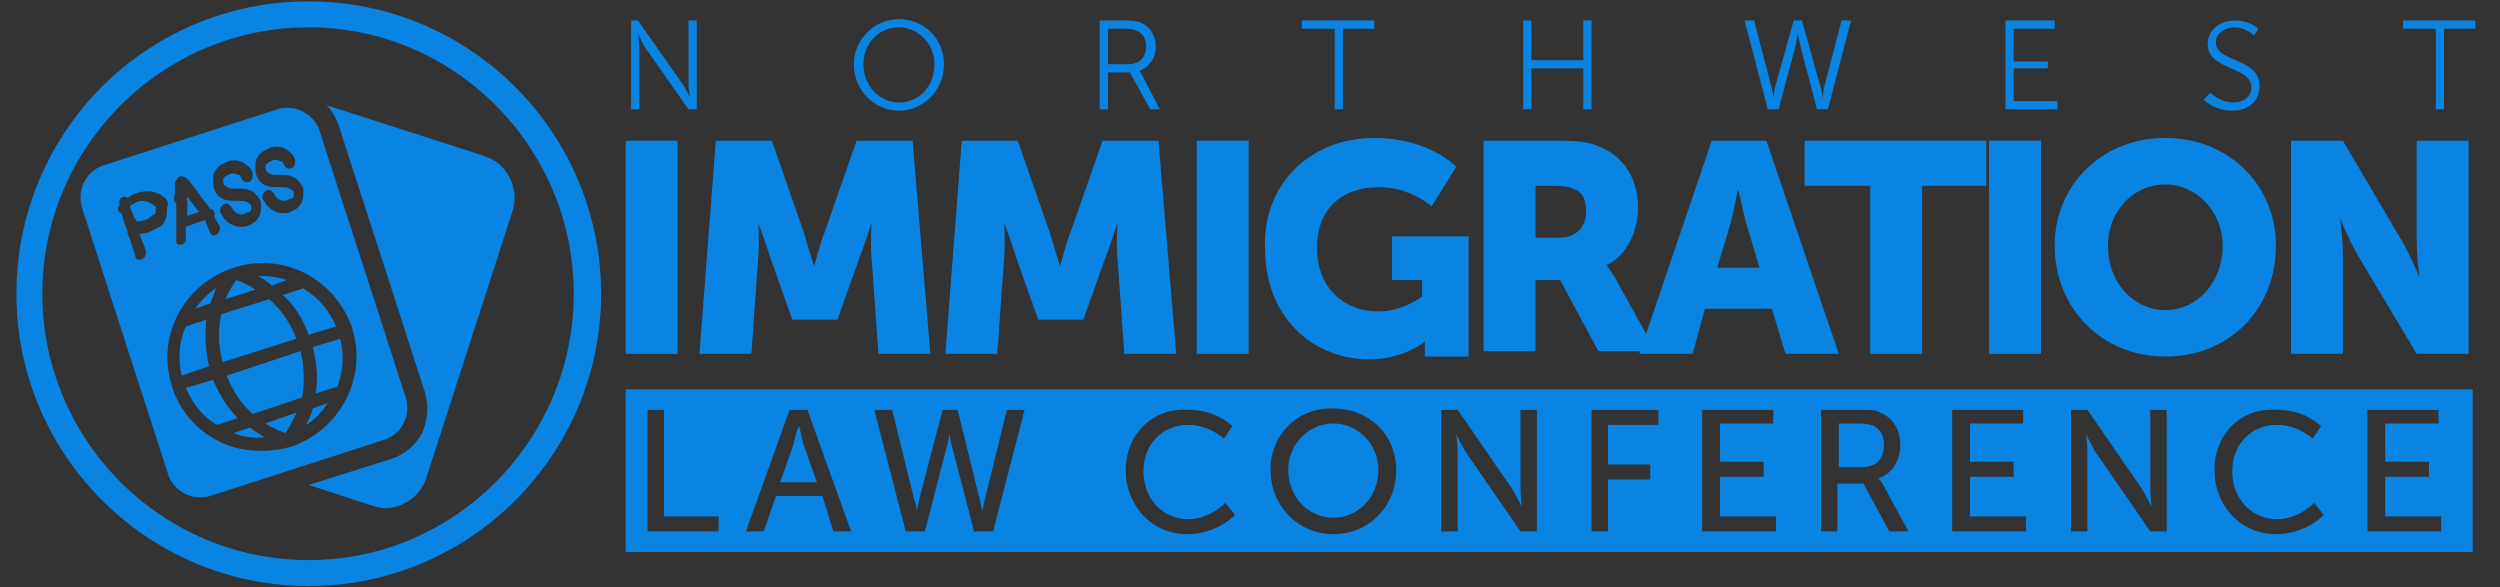 <?xml version="1.0" encoding="utf-8"?>
<!-- Generator: Adobe Illustrator 24.3.0, SVG Export Plug-In . SVG Version: 6.00 Build 0)  -->
<svg version="1.1" id="Layer_1" xmlns="http://www.w3.org/2000/svg" xmlns:xlink="http://www.w3.org/1999/xlink" x="0px" y="0px"
	 viewBox="0 0 183 43" style="enable-background:new 0 0 183 43;" xml:space="preserve">
<rect x="0" y="0" width="183" height="43" fill="#333333" stroke="none"/>
<style type="text/css">
	.st0{fill:#FFFFFF;}
	.st1{fill:none;}
	.st2{fill:#0984E3;}
</style>
<path class="st0" d="M22.6,22.9"/>
<path class="st1" d="M96.9,9.9h3.7v3h-3.7V9.9z M148.7,9.9h3.7v3h-3.7V9.9z M48.9,9.9h3.9v15.9h-3.9V9.9z M56.1,14.3h3.7v1
	c0,0.4,0,0.7,0,0.7h0c0.5-0.8,1.6-2,3.4-2c1.4,0,2.6,0.6,3.2,1.9h0c0.6-1,2-1.9,3.7-1.9c2.1,0,3.7,1.1,3.7,4.3v7.4h-3.8V19
	c0-0.8-0.2-1.4-0.9-1.4c-1.2,0-1.9,0.9-2.1,2.2c-0.1,0.4-0.1,0.9-0.1,1.3v4.7H63V19c0-0.8-0.2-1.4-0.9-1.4c-1.2,0-1.8,0.8-2.1,2.1
	C60,20,59.9,20.5,59.9,21v4.7h-3.8V14.3z M76.5,14.3h3.7v1c0,0.4,0,0.7,0,0.7h0c0.5-0.8,1.6-2,3.4-2c1.4,0,2.6,0.6,3.2,1.9h0
	c0.6-1,2-1.9,3.7-1.9c2.1,0,3.7,1.1,3.7,4.3v7.4h-3.8V19c0-0.8-0.2-1.4-0.9-1.4c-1.2,0-1.9,0.9-2.1,2.2c-0.1,0.4-0.1,0.9-0.1,1.3
	v4.7h-3.8V19c0-0.8-0.2-1.4-0.9-1.4c-1.2,0-1.8,0.8-2.1,2.1c-0.1,0.4-0.1,0.9-0.1,1.4v4.7h-3.8V14.3z M96.9,14.3h3.8v11.4h-3.8V14.3
	z M108.2,27.2c1.4,0,2.6-0.5,2.6-2.2v-0.4c0-0.1,0-0.4,0-0.4h0c-0.7,0.8-1.5,1.2-2.9,1.2c-3.4,0-5.1-2.8-5.1-5.7
	c0-2.9,1.7-5.6,5.1-5.6c2.1,0,3.1,1.1,3.1,1.1h0.1c0,0,0-0.1,0-0.3v-0.6h3.6v10.4c0,4.2-3.3,5.7-6.5,5.7c-1.5,0-3.2-0.4-4.3-1
	l1.1-2.9C105,26.5,106.4,27.2,108.2,27.2z M110.9,19.7c0-2-1.1-2.5-2.2-2.5c-1.4,0-2,1-2,2.3c0,1.4,0.7,2.7,2.2,2.7
	C109.8,22.2,110.9,21.7,110.9,19.7z M117.5,14.3h3.7v1.9c0,0.4,0,0.7,0,0.7h0c0.5-1.6,1.9-2.8,3.6-2.8c0.2,0,0.4,0,0.4,0v3.8
	c0,0-0.3-0.1-0.8-0.1c-0.9,0-2.4,0.3-3,2c-0.1,0.4-0.2,0.9-0.2,1.6v4.3h-3.8V14.3z M132.8,18.6h0.2v-0.2c0-1-0.7-1.3-1.7-1.3
	c-1.4,0-3.1,1.1-3.1,1.1l-1.3-2.7c0,0,2-1.5,4.8-1.5c3.2,0,5.1,1.8,5.1,4.7v7h-3.5v-0.7c0-0.4,0-0.7,0-0.7h0c0,0-0.8,1.7-3.2,1.7
	c-2.1,0-3.9-1.4-3.9-3.7C126.2,19,131,18.6,132.8,18.6z M131.1,23.1c1,0,1.9-1.1,1.9-2v-0.2h-0.4c-1.2,0-2.6,0.4-2.6,1.3
	C130,22.7,130.4,23.1,131.1,23.1z M140,17.5h-1.5v-3h1.6v-3.3h3.7v3.3h2.4v3h-2.4V21c0,1.3,1.3,1.5,2,1.5c0.3,0,0.5,0,0.5,0v3.3
	c0,0-0.4,0.1-1,0.1c-1.8,0-5.3-0.5-5.3-4.3V17.5z M148.7,14.3h3.8v11.4h-3.8V14.3z M161,14.1c3.6,0,6.5,2.4,6.5,6
	c0,3.6-2.9,5.9-6.5,5.9c-3.6,0-6.5-2.4-6.5-5.9C154.5,16.5,157.4,14.1,161,14.1z M161,22.8c1.4,0,2.6-1,2.6-2.8
	c0-1.7-1.2-2.8-2.6-2.8c-1.4,0-2.6,1.1-2.6,2.8C158.4,21.8,159.6,22.8,161,22.8z M169.5,14.3h3.7v1c0,0.4,0,0.7,0,0.7h0
	c0.5-0.9,1.6-2,3.6-2c2.3,0,4.1,1.1,4.1,4.3v7.4h-3.8v-6.7c0-1.1-0.4-1.5-1.3-1.5c-1.2,0-1.9,0.7-2.3,1.6c-0.2,0.4-0.2,1-0.2,1.5
	v5.1h-3.8V14.3z"/>
<path class="st2" d="M181,40.4H45.8V28.5H181V40.4z M47.4,38.9h5.2v-1.1h-4V30h-1.2V38.9z M61,38.9h1.3L59.1,30h-1.3l-3.2,8.9h1.3
	l0.9-2.6h3.4L61,38.9z M58.5,31.2c0,0,0.2,0.8,0.3,1.3l1,2.8h-2.7l1-2.8C58.2,32,58.4,31.2,58.5,31.2L58.5,31.2z M69,30l-1.7,6.5
	c-0.1,0.5-0.2,0.9-0.2,0.9h0c0,0,0-0.5-0.2-0.9L65.3,30h-1.3l2.3,8.9h1.4l1.5-5.8c0.2-0.6,0.3-1.3,0.3-1.3h0c0,0,0.1,0.7,0.3,1.3
	l1.5,5.8h1.4l2.3-8.9h-1.3l-1.6,6.5c-0.1,0.5-0.2,0.9-0.2,0.9h0c0,0-0.1-0.5-0.2-0.9L70.1,30H69z M82.4,34.4c0,2.6,1.9,4.7,4.5,4.7
	c2.2,0,3.5-1.4,3.5-1.4l-0.7-0.9c0,0-1.1,1.2-2.7,1.2c-2,0-3.3-1.6-3.3-3.5c0-1.9,1.3-3.4,3.3-3.4c1.5,0,2.6,1,2.6,1l0.6-0.9
	c0,0-1.1-1.2-3.2-1.2C84.4,29.8,82.4,31.8,82.4,34.4z M93,34.4c0,2.6,2,4.7,4.6,4.7c2.6,0,4.6-2,4.6-4.7c0-2.6-2-4.5-4.6-4.5
	C95,29.8,93,31.8,93,34.4z M94.3,34.4c0-1.9,1.5-3.4,3.3-3.4c1.8,0,3.3,1.5,3.3,3.4c0,2-1.5,3.5-3.3,3.5
	C95.8,37.9,94.3,36.4,94.3,34.4z M105.5,38.9h1.2v-5.8c0-0.5-0.1-1.3-0.1-1.3h0c0,0,0.4,0.8,0.7,1.3l4,5.8h1.2V30h-1.2v5.8
	c0,0.5,0.1,1.3,0.1,1.3h0c0,0-0.4-0.8-0.7-1.3l-4-5.8h-1.2V38.9z M116.5,38.9h1.2v-3.8h3.1V34h-3.1v-2.9h3.7V30h-4.9V38.9z
	 M124.6,38.9h5.4v-1.1h-4.1v-2.9h3.2v-1.1h-3.2v-2.8h3.9V30h-5.2V38.9z M133.3,38.9h1.2v-3.5h1.9l1.9,3.5h1.4l-1.9-3.5
	c-0.2-0.3-0.3-0.4-0.3-0.4v0c1-0.3,1.6-1.3,1.6-2.4c0-1.2-0.6-2.1-1.5-2.4C137.4,30,137,30,136,30h-2.7V38.9z M134.6,34.2v-3.2h1.4
	c0.7,0,1,0.1,1.2,0.2c0.5,0.3,0.7,0.7,0.7,1.4c0,1-0.6,1.6-1.6,1.6H134.6z M142.9,38.9h5.4v-1.1h-4.1v-2.9h3.2v-1.1h-3.2v-2.8h3.9
	V30h-5.2V38.9z M151.6,38.9h1.2v-5.8c0-0.5-0.1-1.3-0.1-1.3h0c0,0,0.4,0.8,0.7,1.3l4,5.8h1.2V30h-1.2v5.8c0,0.5,0.1,1.3,0.1,1.3h0
	c0,0-0.4-0.8-0.7-1.3l-4-5.8h-1.2V38.9z M162.1,34.4c0,2.6,1.9,4.7,4.5,4.7c2.2,0,3.5-1.4,3.5-1.4l-0.7-0.9c0,0-1.1,1.2-2.7,1.2
	c-2,0-3.3-1.6-3.3-3.5c0-1.9,1.3-3.4,3.3-3.4c1.5,0,2.6,1,2.6,1l0.6-0.9c0,0-1.1-1.2-3.2-1.2C164,29.8,162.1,31.8,162.1,34.4z
	 M173.3,38.9h5.4v-1.1h-4.1v-2.9h3.2v-1.1h-3.2v-2.8h3.9V30h-5.2V38.9z"/>
<path class="st2" d="M22.6,2C33.3,2,42,10.8,42,21.5S33.3,41,22.6,41C11.8,41,3.1,32.2,3.1,21.5S11.8,2,22.6,2 M22.6,0.1
	C10.7,0.1,1.2,9.7,1.2,21.5c0,11.8,9.6,21.4,21.4,21.4S44,33.3,44,21.5C44,9.7,34.4,0.1,22.6,0.1L22.6,0.1z M37.3,13
	c-0.4-0.8-1-1.3-1.9-1.6L23.9,7.7c0.4,0.4,0.7,0.9,0.9,1.5l6.3,19.5c0.3,1,0.2,2.1-0.2,3c-0.5,0.9-1.3,1.6-2.3,1.9l-6,1.9l4.6,1.5
	c0.3,0.1,0.7,0.2,1,0.2c1.3,0,2.6-0.9,3-2.2l6.3-19.5C37.8,14.6,37.7,13.8,37.3,13z M16.6,27.5c0.5,1.3,1.2,2.2,1.9,2.8l3.6-1.2
	c0.2-0.9,0.2-2.1-0.1-3.4L16.6,27.5z M15.1,23.4l-1.5,0.5c-0.5,1.1-0.6,2.4-0.3,3.6l2-0.7C15,25.5,15,24.4,15.1,23.4z M22.9,25.4
	c0.3,1.3,0.4,2.4,0.2,3.4l1.6-0.5c0.4-1.1,0.5-2.3,0.2-3.5L22.9,25.4z M20.9,31.7c0.2-0.3,0.5-0.8,0.8-1.5L19.4,31
	C20.1,31.4,20.6,31.6,20.9,31.7z M14.4,15.3l-0.3-0.4c-0.1-0.1-0.2-0.3-0.3-0.4c-0.1-0.1-0.1-0.1-0.1-0.2l0,1.5l0.9-0.3
	C14.4,15.4,14.4,15.3,14.4,15.3z M21.7,24.8c-0.5-1.3-1.2-2.2-2-2.9L16.2,23c-0.2,1-0.3,2.1,0.1,3.5L21.7,24.8z M11.2,15
	c-0.1-0.1-0.2-0.1-0.3-0.2c-0.1,0-0.3-0.1-0.4-0.1c-0.2,0-0.3,0-0.5,0.1c-0.2,0.1-0.4,0.2-0.5,0.3l0.1,0.3c0,0,0,0,0,0l0.1,0.2
	c0.1,0.2,0.1,0.3,0.2,0.4l0.1,0.2c0.2,0,0.4,0,0.6-0.1c0.1,0,0.3-0.1,0.4-0.2c0.1-0.1,0.2-0.2,0.3-0.2c0.1-0.1,0.1-0.2,0.1-0.3
	c0-0.1,0-0.2,0-0.3C11.3,15.1,11.2,15,11.2,15z M17.3,20.5c-0.2,0.3-0.5,0.7-0.8,1.4l2.2-0.7C18.1,20.8,17.6,20.6,17.3,20.5z
	 M21,20.5c-0.6-0.2-1.2-0.3-1.9-0.3c-0.1,0-0.2,0-0.2,0c0.3,0.2,0.7,0.4,1,0.7L21,20.5z M22.6,24.5l2-0.6c-0.5-1.2-1.3-2.1-2.4-2.8
	l-1.5,0.5C21.5,22.3,22.1,23.2,22.6,24.5z M29.7,29.1L23.4,9.6c-0.3-1-1.3-1.7-2.3-1.7c-0.3,0-0.5,0-0.8,0.1L7.6,12.1
	c-1.3,0.4-2,1.8-1.6,3.1l6.3,19.5c0.3,1,1.3,1.7,2.3,1.7c0.3,0,0.5,0,0.8-0.1l12.7-4.1C29.4,31.8,30.1,30.4,29.7,29.1z M18.8,11.6
	c0.1-0.2,0.2-0.3,0.4-0.5c0.2-0.1,0.4-0.2,0.6-0.3c0.4-0.1,0.7-0.1,1.1,0.1c0.3,0.2,0.6,0.4,0.7,0.8c0,0,0,0,0,0.1
	c0,0.3-0.1,0.4-0.2,0.5c-0.3,0.1-0.5,0-0.6-0.2c0,0,0,0,0,0c0-0.1-0.1-0.1-0.1-0.2c0-0.1-0.1-0.1-0.2-0.1c-0.1,0-0.1-0.1-0.2-0.1
	c-0.1,0-0.2,0-0.3,0c-0.2,0.1-0.4,0.2-0.5,0.3c-0.1,0.2-0.1,0.3,0,0.5c0,0,0,0.1,0.1,0.1c0,0,0.1,0.1,0.1,0.1c0.1,0,0.2,0.1,0.3,0.1
	c0.1,0,0.3,0,0.5,0c0.3,0,0.6,0,0.8,0.1c0.2,0.1,0.4,0.1,0.5,0.3c0.1,0.1,0.2,0.2,0.3,0.4c0.1,0.1,0.1,0.3,0.1,0.4
	c0,0.1,0,0.3,0,0.4c0,0.1-0.1,0.3-0.1,0.4c-0.1,0.1-0.2,0.3-0.3,0.4c-0.1,0.1-0.3,0.2-0.5,0.3c-0.2,0.1-0.4,0.1-0.6,0.1
	c0,0-0.1,0-0.1,0c-0.2,0-0.4-0.1-0.6-0.2c-0.2-0.1-0.3-0.2-0.5-0.4c-0.1-0.2-0.2-0.3-0.3-0.5c0-0.3,0.1-0.4,0.2-0.5
	c0.1-0.1,0.3-0.1,0.3-0.1c0.1,0,0.2,0.1,0.3,0.2c0.1,0.1,0.1,0.2,0.2,0.3c0.1,0.1,0.1,0.1,0.2,0.2c0.1,0,0.2,0.1,0.3,0.1
	c0.1,0,0.2,0,0.4-0.1c0.2,0,0.2-0.1,0.3-0.1c0.1-0.1,0.1-0.1,0.1-0.2c0-0.1,0-0.1,0-0.1c0-0.1,0-0.1,0-0.1c0-0.1-0.1-0.2-0.3-0.3
	c-0.2-0.1-0.4-0.1-0.7-0.1c-0.4,0-0.7,0-1-0.1c-0.3-0.1-0.6-0.4-0.7-0.7c-0.1-0.2-0.1-0.4-0.1-0.6C18.7,11.9,18.7,11.7,18.8,11.6z
	 M15.7,12.6c0.1-0.2,0.2-0.3,0.4-0.5c0.2-0.1,0.4-0.2,0.6-0.3c0.4-0.1,0.7-0.1,1.1,0.1c0.3,0.2,0.6,0.4,0.7,0.8c0,0,0,0,0,0.1
	c0,0.3-0.1,0.4-0.2,0.5c-0.3,0.1-0.5,0-0.6-0.2c0,0,0,0,0,0c0-0.1-0.1-0.1-0.1-0.2c0-0.1-0.1-0.1-0.2-0.1c-0.1,0-0.1-0.1-0.2-0.1
	c-0.1,0-0.2,0-0.3,0c-0.2,0.1-0.4,0.2-0.5,0.3c-0.1,0.2-0.1,0.3,0,0.5c0,0,0,0.1,0.1,0.1c0,0,0.1,0.1,0.1,0.1c0.1,0,0.2,0.1,0.3,0.1
	c0.1,0,0.3,0,0.5,0c0.3,0,0.6,0,0.8,0.1c0.2,0.1,0.4,0.1,0.5,0.3c0.1,0.1,0.2,0.2,0.3,0.4c0.1,0.1,0.1,0.3,0.1,0.4
	c0,0.1,0,0.3,0,0.4c0,0.1-0.1,0.3-0.1,0.4c-0.1,0.1-0.2,0.3-0.3,0.4c-0.1,0.1-0.3,0.2-0.5,0.3c-0.2,0.1-0.4,0.1-0.6,0.1
	c0,0-0.1,0-0.1,0c-0.2,0-0.4-0.1-0.6-0.2c-0.2-0.1-0.3-0.2-0.5-0.4c-0.1-0.2-0.2-0.3-0.3-0.5c0-0.3,0.1-0.4,0.2-0.5
	c0.1-0.1,0.3-0.1,0.3-0.1c0.1,0,0.2,0.1,0.3,0.2c0.1,0.1,0.1,0.2,0.2,0.3c0.1,0.1,0.1,0.1,0.2,0.2c0.1,0,0.2,0.1,0.3,0.1
	c0.1,0,0.2,0,0.4-0.1c0.1,0,0.2-0.1,0.3-0.1c0.1-0.1,0.1-0.1,0.1-0.2c0-0.1,0-0.1,0-0.1c0-0.1,0-0.1,0-0.1c0-0.1-0.1-0.2-0.3-0.3
	c-0.2-0.1-0.4-0.1-0.7-0.1c-0.4,0-0.7,0-1-0.1c-0.3-0.1-0.6-0.4-0.7-0.7c-0.1-0.2-0.1-0.4-0.1-0.6C15.6,12.9,15.6,12.7,15.7,12.6z
	 M12.8,14.2c0-0.2,0-0.4,0-0.6c0-0.2,0-0.3,0.1-0.4c0.1-0.2,0.2-0.3,0.3-0.3c0.1,0,0.2,0,0.4,0.1c0.1,0.1,0.2,0.2,0.3,0.3
	c0.1,0.1,0.2,0.3,0.4,0.5c0.1,0.2,0.3,0.4,0.4,0.6l0.7,0.9c0.1,0,0.2,0,0.2,0.1c0.1,0.1,0.1,0.1,0.1,0.2c0,0.1,0,0.2,0,0.3
	c0,0,0,0,0,0l0.4,0.7c0,0,0,0.1,0,0.1c0,0.2-0.1,0.4-0.3,0.5c-0.2,0.1-0.3,0-0.4-0.1L15,16.1l-1.4,0.5l0,0.9c0,0,0,0.1,0,0.1
	c-0.1,0.2-0.2,0.3-0.3,0.3c0,0-0.1,0-0.1,0c0,0-0.1,0-0.1,0c-0.1,0-0.2-0.1-0.2-0.2c0,0,0-0.1,0-0.1l0-2.7
	C12.7,14.7,12.7,14.4,12.8,14.2z M12.2,15.7c0,0.2-0.1,0.4-0.2,0.6c-0.1,0.2-0.3,0.3-0.5,0.4c-0.2,0.1-0.4,0.2-0.6,0.3
	c-0.1,0-0.3,0.1-0.5,0.1c-0.1,0-0.1,0-0.2,0c0.1,0.2,0.1,0.3,0.2,0.5c0.1,0.3,0.2,0.5,0.3,0.8c0,0.1,0,0.2-0.1,0.4
	c-0.1,0.1-0.1,0.1-0.2,0.2c0,0-0.1,0-0.1,0c-0.1,0-0.1,0-0.2,0c-0.1,0-0.2-0.1-0.2-0.3c-0.1-0.2-0.1-0.4-0.2-0.6
	c-0.1-0.2-0.1-0.4-0.2-0.6c-0.1-0.2-0.2-0.5-0.2-0.7c-0.2-0.4-0.3-0.8-0.4-1.2c0,0-0.1,0-0.1,0c0,0,0,0,0,0
	c-0.2-0.2-0.2-0.4-0.1-0.5c0-0.1,0.1-0.1,0.1-0.1c0,0,0,0,0,0c-0.1-0.1-0.1-0.3,0-0.4c0-0.1,0.1-0.2,0.4-0.2c0,0,0.1,0,0.1,0.1
	c0,0,0,0,0,0c0.2-0.1,0.3-0.2,0.5-0.3c0.3-0.1,0.6-0.2,1-0.2c0.3,0,0.6,0.1,0.9,0.2c0.1,0.1,0.3,0.2,0.4,0.3
	c0.1,0.1,0.2,0.3,0.2,0.5C12.2,15.2,12.2,15.5,12.2,15.7z M21.3,32.7c-0.7,0.2-1.4,0.3-2.1,0.3C18,33,17,32.8,16,32.3
	c-1.6-0.8-2.9-2.3-3.4-4c-1.2-3.6,0.8-7.5,4.5-8.7c3.6-1.2,7.5,0.8,8.7,4.5C26.9,27.6,24.9,31.5,21.3,32.7z M22.4,31.1
	c0.7-0.4,1.2-1,1.6-1.6l-1.1,0.4C22.8,30.3,22.6,30.7,22.4,31.1z M15.6,27.8l-2,0.6c0.5,1.1,1.2,2.1,2.3,2.7l1.5-0.5
	C16.7,29.9,16.1,29,15.6,27.8z M17.1,31.7c0.7,0.3,1.5,0.4,2.3,0.3c-0.4-0.2-0.7-0.4-1.1-0.7L17.1,31.7z M15.8,21.1
	c-0.6,0.4-1.1,0.9-1.5,1.5l1.1-0.4C15.5,21.9,15.7,21.5,15.8,21.1z"/>
<g>
	<path class="st2" d="M46.1,1.5h0.6L50,6.2c0.2,0.3,0.5,0.9,0.5,0.9h0c0,0-0.1-0.5-0.1-0.9V1.5h0.6V8h-0.6l-3.3-4.7
		C47,3,46.7,2.5,46.7,2.5h0c0,0,0.1,0.5,0.1,0.9V8h-0.6V1.5z"/>
	<path class="st2" d="M65.8,1.4c1.8,0,3.3,1.4,3.3,3.3c0,1.9-1.5,3.4-3.3,3.4c-1.8,0-3.3-1.5-3.3-3.4C62.5,2.9,64,1.4,65.8,1.4z
		 M65.8,7.5c1.5,0,2.6-1.2,2.6-2.8c0-1.5-1.2-2.7-2.6-2.7c-1.5,0-2.6,1.2-2.6,2.7C63.2,6.3,64.4,7.5,65.8,7.5z"/>
	<path class="st2" d="M80.5,1.5h1.9c0.7,0,1,0.1,1.2,0.2c0.6,0.3,1,0.9,1,1.7c0,0.9-0.5,1.5-1.2,1.8v0c0,0,0.1,0.1,0.2,0.3L84.9,8
		h-0.7l-1.5-2.7h-1.6V8h-0.6V1.5z M82.6,4.7c0.8,0,1.3-0.5,1.3-1.3c0-0.5-0.2-0.9-0.6-1.1c-0.2-0.1-0.4-0.2-0.9-0.2h-1.3v2.6H82.6z"
		/>
	<path class="st2" d="M97.6,2.1h-2.3V1.5h5.3v0.6h-2.3V8h-0.6V2.1z"/>
	<path class="st2" d="M111.5,1.5h0.6v2.9h3.8V1.5h0.6V8h-0.6v-3h-3.8v3h-0.6V1.5z"/>
	<path class="st2" d="M131.6,2.5c0,0-0.1,0.6-0.2,1L130.2,8h-0.8l-1.7-6.5h0.7l1.3,5c0.1,0.3,0.1,0.7,0.1,0.7h0c0,0,0.1-0.4,0.1-0.7
		l1.4-5h0.6l1.4,5c0.1,0.3,0.1,0.7,0.1,0.7h0c0,0,0.1-0.4,0.1-0.7l1.3-5h0.7L133.8,8h-0.8l-1.2-4.6C131.7,3,131.6,2.5,131.6,2.5
		L131.6,2.5z"/>
	<path class="st2" d="M146.7,1.5h3.7v0.6h-3v2.4h2.5V5h-2.5v2.4h3.2V8h-3.8V1.5z"/>
	<path class="st2" d="M161.8,6.8c0,0,0.7,0.7,1.7,0.7c0.7,0,1.3-0.4,1.3-1.1c0-1.6-3.2-1.2-3.2-3.2c0-0.9,0.8-1.7,2-1.7
		c1.1,0,1.7,0.6,1.7,0.6L165,2.6c0,0-0.6-0.6-1.4-0.6c-0.8,0-1.4,0.5-1.4,1.1c0,1.5,3.2,1.1,3.2,3.2c0,1-0.7,1.8-2,1.8
		c-1.3,0-2.1-0.8-2.1-0.8L161.8,6.8z"/>
	<path class="st2" d="M178.2,2.1h-2.3V1.5h5.3v0.6h-2.3V8h-0.6V2.1z"/>
</g>
<g>
	<path class="st2" d="M45.8,10.3h3.8v15.6h-3.8V10.3z"/>
	<path class="st2" d="M52.4,10.3h4.1l2.3,6.6c0.3,1,0.8,2.6,0.8,2.6h0c0,0,0.4-1.6,0.8-2.6l2.3-6.6h4.1l1.3,15.6h-3.8l-0.5-7
		c-0.1-1.2,0-2.6,0-2.6h0c0,0-0.5,1.6-0.9,2.6l-1.6,4.5H58l-1.6-4.5c-0.3-1-0.9-2.6-0.9-2.6h0c0,0,0.1,1.4,0,2.6l-0.5,7h-3.8
		L52.4,10.3z"/>
	<path class="st2" d="M70.4,10.3h4.1l2.3,6.6c0.3,1,0.8,2.6,0.8,2.6h0c0,0,0.4-1.6,0.8-2.6l2.3-6.6h4.1l1.3,15.6h-3.8l-0.5-7
		c-0.1-1.2,0-2.6,0-2.6h0c0,0-0.5,1.6-0.9,2.6l-1.6,4.5H76l-1.6-4.5c-0.3-1-0.9-2.6-0.9-2.6h0c0,0,0.1,1.4,0,2.6l-0.5,7h-3.8
		L70.4,10.3z"/>
	<path class="st2" d="M87.6,10.3h3.8v15.6h-3.8V10.3z"/>
	<path class="st2" d="M100.6,10.1c4,0,6,2.1,6,2.1l-1.8,2.9c0,0-1.6-1.4-3.8-1.4c-3.3,0-4.6,2.1-4.6,4.4c0,3,2,4.7,4.5,4.7
		c1.8,0,3.2-1.1,3.2-1.1v-1.2h-2.2v-3.2h5.6v8.8h-3.2v-0.4c0-0.3,0-0.7,0-0.7h0c0,0-1.5,1.3-4.1,1.3c-4,0-7.6-3-7.6-8.1
		C92.4,13.6,95.8,10.1,100.6,10.1z"/>
	<path class="st2" d="M108.6,10.3h5.4c1.6,0,2.3,0.1,3,0.4c1.8,0.7,2.9,2.3,2.9,4.5c0,1.7-0.8,3.5-2.3,4.2v0c0,0,0.2,0.3,0.6,0.9
		l3,5.4H117l-2.8-5.2h-1.8v5.2h-3.8V10.3z M114.1,17.4c1.2,0,2-0.7,2-1.9c0-1.2-0.4-1.9-2.4-1.9h-1.3v3.8H114.1z"/>
	<path class="st2" d="M129.7,22.6h-4.9l-0.9,3.3H120l5.3-15.6h4l5.3,15.6h-3.9L129.7,22.6z M127.2,13.9c0,0-0.3,1.7-0.6,2.7l-0.9,3
		h3.1l-0.9-3C127.6,15.6,127.3,13.9,127.2,13.9L127.2,13.9z"/>
	<path class="st2" d="M136.8,13.6h-4.7v-3.3h13.3v3.3h-4.7v12.3h-3.8V13.6z"/>
	<path class="st2" d="M145.6,10.3h3.8v15.6h-3.8V10.3z"/>
	<path class="st2" d="M158.5,10.1c4.7,0,8.1,3.5,8.1,7.9c0,4.6-3.4,8.1-8.1,8.1s-8.1-3.6-8.1-8.1C150.4,13.6,153.8,10.1,158.5,10.1z
		 M158.5,22.7c2.3,0,4.2-2,4.2-4.7c0-2.5-1.9-4.5-4.2-4.5s-4.2,1.9-4.2,4.5C154.3,20.7,156.2,22.7,158.5,22.7z"/>
	<path class="st2" d="M167.6,10.3h3.9l4.3,7.3c0.6,1,1.3,2.7,1.3,2.7h0c0,0-0.2-1.7-0.2-2.7v-7.3h3.8v15.6h-3.8l-4.3-7.2
		c-0.6-1-1.3-2.7-1.3-2.7h0c0,0,0.2,1.7,0.2,2.7v7.2h-3.8V10.3z"/>
</g>
</svg>
